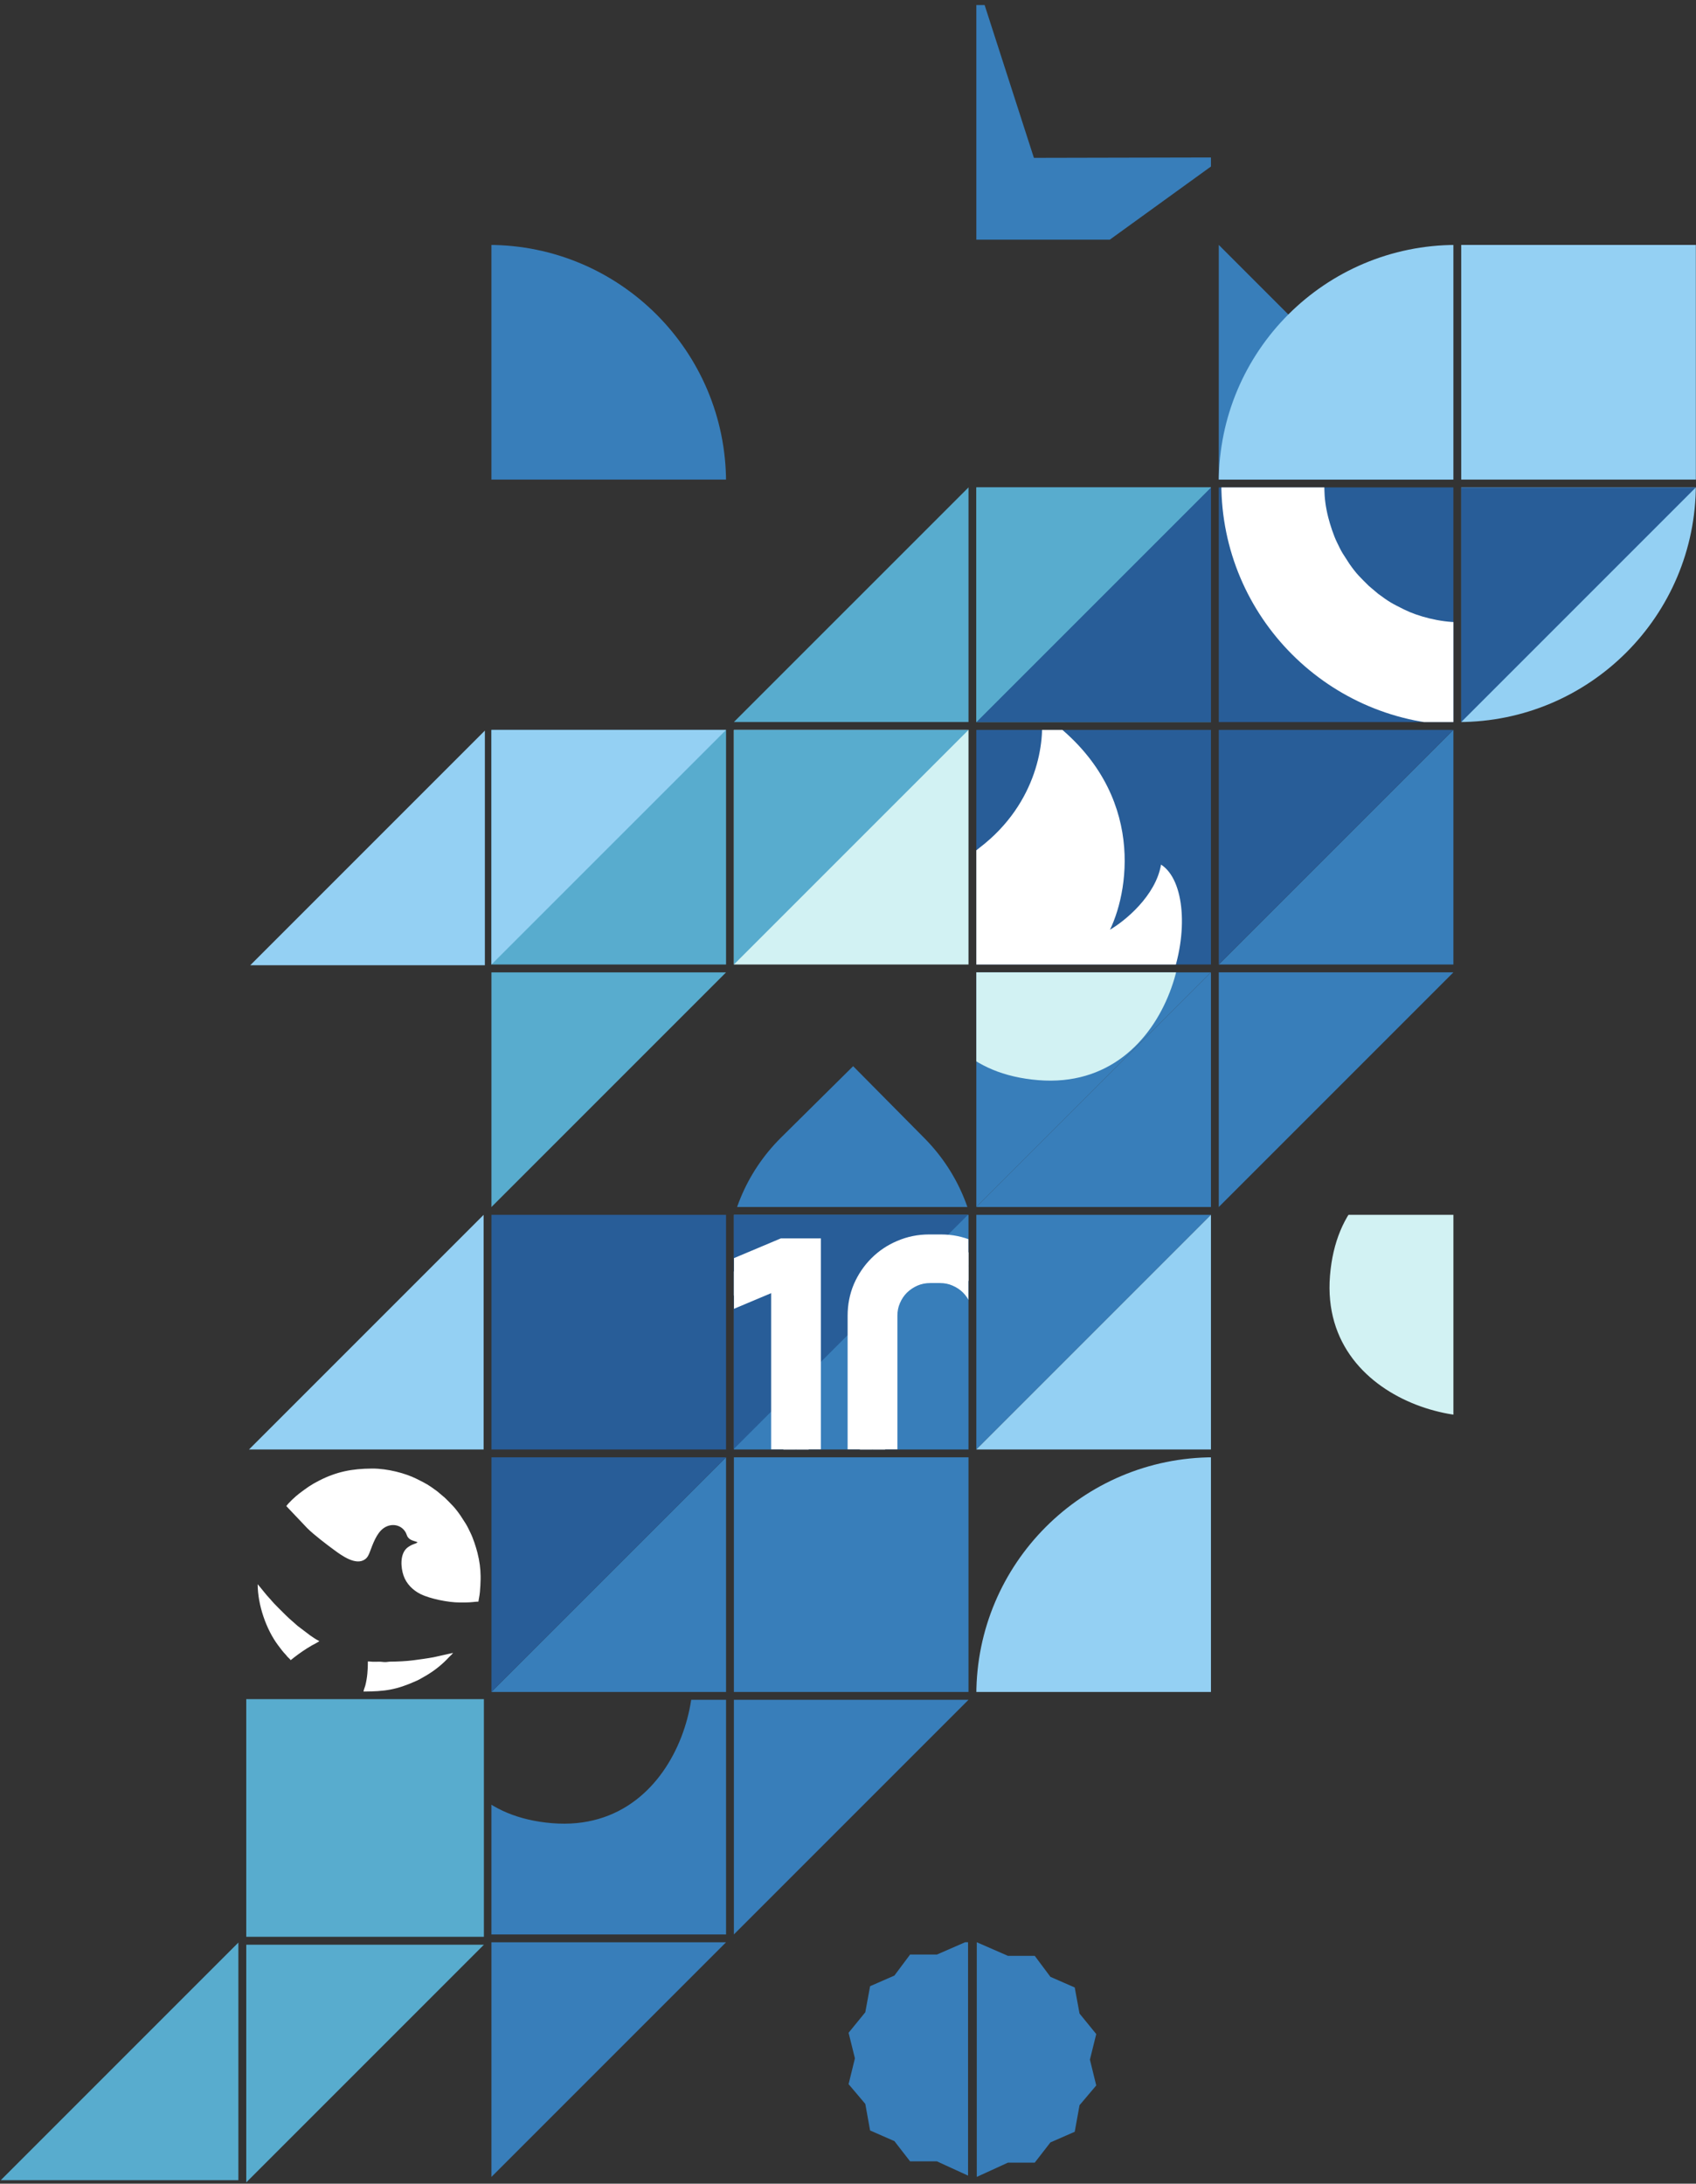 <?xml version="1.0" encoding="UTF-8"?> <svg xmlns="http://www.w3.org/2000/svg" width="508" height="654" viewBox="0 0 508 654" fill="none"><rect x="0" y="0" width="508" height="654" fill="#333333" stroke="none"/><g clip-path="url(#clip0_297_795)"><path d="M435.333 218.598V288.876H365.055L435.333 218.598Z" fill="#387EBA"></path><path d="M365.058 288.879V218.601H435.336L365.058 288.879Z" fill="#285D98"></path></g><g clip-path="url(#clip1_297_795)"><path d="M362.716 291.219V361.497H292.438L362.716 291.219Z" fill="#387EBA"></path><path d="M292.437 361.5V291.222H362.715L292.437 361.5Z" fill="#387EBA"></path><path d="M292.271 256.251C310.145 242.529 312.206 223.301 311.002 215.402C342.779 237.068 338.234 268.362 331.99 281.302C336.503 278.669 345.937 271.01 347.562 261.442C362.005 270.695 352.753 326.889 311.002 323.504C269.252 320.119 269.928 273.403 292.271 256.251Z" fill="#D2F2F3"></path></g><g clip-path="url(#clip2_297_795)"><path d="M217.474 436.457V506.735H147.195L217.474 436.457Z" fill="#387EBA"></path><path d="M147.202 506.738V436.46H217.48L147.202 506.738Z" fill="#285D98"></path></g><g clip-path="url(#clip3_297_795)"><path d="M292.437 434.117V363.839H362.715L292.437 434.117Z" fill="#387EBA"></path><path d="M362.716 363.84V434.118H292.438L362.716 363.84Z" fill="#94D0F3"></path></g><g clip-path="url(#clip4_297_795)"><path d="M365.058 361.492V291.214H435.336L365.058 361.492Z" fill="#387EBA"></path></g><g clip-path="url(#clip5_297_795)"><path d="M74.577 579.359V509.081H144.855L74.577 579.359Z" fill="#94D0F3"></path></g><g clip-path="url(#clip6_297_795)"><path d="M219.819 579.359V509.081H290.098L219.819 579.359Z" fill="#387EBA"></path></g><g clip-path="url(#clip7_297_795)"><path d="M147.198 651.98V581.702H217.477L147.198 651.98Z" fill="#387EBA"></path></g><g clip-path="url(#clip8_297_795)"><path d="M365.058 216.254V145.976H435.336V216.254H365.058Z" fill="#285D98"></path><path fill-rule="evenodd" clip-rule="evenodd" d="M438.194 217.199C398.224 217.199 365.821 184.797 365.821 144.826C365.821 104.856 398.224 72.454 438.194 72.454C478.164 72.454 510.566 104.856 510.566 144.826C510.566 184.797 478.164 217.199 438.194 217.199ZM469.041 172.368L461.247 164.149C458.756 161.662 453.815 157.917 451.066 155.903C448.317 153.888 443.161 150.172 439.801 152.501C438.801 153.195 438.376 154.128 437.913 155.351C436.797 158.304 454.571 162.256 452.012 164.106C449.109 166.205 445.276 165.516 443.643 162.396C443.438 162.002 443.302 161.428 443.094 161.06C442.215 159.498 440.31 159.391 439.318 158.921C439.679 158.426 440.488 158.389 441.526 157.875C442.178 157.553 442.996 157.04 443.472 156.567C445.895 154.161 437.881 149.475 436.876 146.515C435.824 143.419 421.898 141.011 419.002 139.579C415.577 137.885 408.615 136.452 404.512 136.479C402.869 136.49 401.195 136.45 399.631 136.626C398.973 136.7 398.06 136.792 397.492 136.796C397.431 137.53 397.069 138.897 396.949 140.306C396.804 141.996 396.705 143.556 396.682 145.07V146.395C396.726 149.143 397.053 151.817 397.842 154.938C398.412 157.188 399.464 160.413 400.46 162.428C401.002 163.525 401.51 164.649 402.158 165.714L404.161 168.827C406.345 171.976 407.433 172.914 410.013 175.491L412.785 177.831C416.103 180.285 416.783 180.661 420.666 182.588C424.638 184.558 431.272 186.387 437.182 186.348C444.6 186.299 450.312 185.172 456.756 181.899C459.991 180.257 461.44 179.141 464.163 177.107C465.567 176.057 468.242 173.567 469.041 172.368ZM438.666 114.52C438.666 111.419 438.864 108.529 439.608 105.601C439.788 104.894 440.228 103.999 440.287 103.304C432.334 103.357 428.089 103.901 420.443 107.352C419.771 107.655 419.149 107.991 418.495 108.386L416.603 109.477C413.577 111.309 410.77 113.581 408.395 116.173C407.898 116.714 407.336 117.107 406.942 117.699L414.154 116.088C416.713 115.615 419.238 115.281 421.829 114.939C424.279 114.614 427.708 114.45 430.165 114.444C431.06 114.442 431.331 114.295 432.185 114.284C433.102 114.273 433.42 114.426 434.343 114.416C435.065 114.409 435.787 114.404 436.51 114.396C437.427 114.386 437.741 114.526 438.666 114.52ZM467.421 115.005C466.905 115.354 466.665 115.609 466.208 115.961C464.054 117.619 461.954 119.078 459.584 120.45C458.865 120.866 456.994 121.769 456.756 122.095C458.416 122.963 458.578 123.15 460.156 124.207L464.822 127.746C466.256 129.072 467.645 130.145 469.21 131.699C470.218 132.701 473.813 136.207 474.654 137.289C474.943 137.661 474.971 137.681 475.286 138.002C476.41 139.149 478.56 141.962 479.706 143.274C479.706 135.614 476.543 126.444 472.109 120.546C471.159 119.282 470.349 118.154 469.275 117.053C468.968 116.739 468.943 116.623 468.669 116.314C468.243 115.834 467.767 115.519 467.421 115.005Z" fill="white"></path></g><g clip-path="url(#clip9_297_795)"><path d="M147.202 434.113V363.835H217.48V434.113H147.202Z" fill="#285D98"></path></g><g clip-path="url(#clip10_297_795)"><path d="M135.702 495.039C135.385 495.515 134.934 495.831 134.534 496.266C132.625 498.351 130.367 500.177 127.933 501.651L126.411 502.528C125.885 502.846 125.384 503.116 124.844 503.36C118.695 506.135 115.281 506.573 108.886 506.616C108.933 506.057 109.287 505.336 109.431 504.768C110.029 502.413 110.188 500.089 110.188 497.595C110.932 497.59 111.185 497.703 111.923 497.695C112.504 497.688 113.084 497.684 113.665 497.678C114.407 497.67 114.664 497.793 115.401 497.785C116.088 497.776 116.306 497.658 117.025 497.656C119.001 497.651 121.759 497.519 123.729 497.258C125.813 496.983 127.844 496.714 129.902 496.334L135.702 495.039ZM77.184 474.47C78.105 475.525 79.834 477.787 80.738 478.709C80.991 478.968 81.014 478.984 81.246 479.284C81.922 480.154 84.814 482.973 85.625 483.779C86.883 485.028 88 485.892 89.153 486.959L92.905 489.804C94.174 490.654 94.306 490.805 95.641 491.502C95.449 491.765 93.944 492.491 93.365 492.826C91.459 493.929 89.77 495.102 88.038 496.436C87.671 496.719 87.478 496.924 87.064 497.205C86.786 496.791 86.402 496.539 86.06 496.153C85.839 495.904 85.819 495.81 85.572 495.557C84.708 494.673 84.057 493.765 83.293 492.749C79.727 488.005 77.184 480.63 77.184 474.47ZM111.383 439.829C116.135 439.797 121.471 441.269 124.665 442.853C127.788 444.403 128.335 444.705 131.003 446.678L133.232 448.56C135.308 450.633 136.183 451.387 137.938 453.919L139.55 456.423C140.071 457.279 140.479 458.184 140.915 459.066C141.716 460.687 142.562 463.281 143.021 465.09C143.655 467.6 143.919 469.751 143.954 471.96V473.026C143.936 474.243 143.856 475.499 143.739 476.858C143.642 477.991 143.352 479.09 143.303 479.68C142.845 479.684 142.111 479.757 141.582 479.817C140.324 479.958 138.977 479.926 137.656 479.935C134.356 479.957 128.758 478.804 126.004 477.442C123.675 476.29 121.713 474.354 120.867 471.864C120.059 469.484 119.773 465.714 121.722 463.779C122.105 463.399 122.763 462.986 123.286 462.727C124.121 462.314 124.772 462.284 125.062 461.886C124.265 461.508 122.732 461.423 122.025 460.167C121.859 459.87 121.749 459.408 121.584 459.091C120.271 456.583 117.188 456.029 114.854 457.716C112.796 459.204 111.691 462.382 110.794 464.757C110.422 465.741 110.081 466.491 109.276 467.049C106.574 468.923 102.427 465.934 100.217 464.313C98.006 462.693 94.031 459.681 92.028 457.681L85.761 451.072C86.403 450.107 88.554 448.104 89.684 447.26C91.873 445.624 93.039 444.728 95.641 443.407C100.823 440.775 105.417 439.868 111.383 439.829Z" fill="white"></path></g><g clip-path="url(#clip11_297_795)"><path d="M147.202 288.879V218.601H217.48V288.879H147.202Z" fill="#58ACCE"></path><path d="M147.202 288.879V218.601H217.48L147.202 288.879Z" fill="#94D0F3"></path></g><g clip-path="url(#clip12_297_795)"><path d="M219.819 506.738V436.46H290.098V506.738H219.819Z" fill="#387EBA"></path></g><g clip-path="url(#clip13_297_795)"><circle cx="363.573" cy="507.592" r="71.135" fill="#94D0F3"></circle></g><g clip-path="url(#clip14_297_795)"><path d="M144.856 363.84V434.118H74.578L144.856 363.84Z" fill="#94D0F3"></path></g><g clip-path="url(#clip15_297_795)"><rect width="70.278" height="70.278" transform="translate(219.816 218.598)" fill="#D2F2F3"></rect><path d="M219.819 288.879V218.601H290.098L219.819 288.879Z" fill="#58ACCE"></path></g><g clip-path="url(#clip16_297_795)"><path d="M254.945 439.953L233.591 418.387C212.236 396.821 212.408 362.026 233.974 340.671L255.54 319.317L276.894 340.883C298.249 362.449 298.078 397.244 276.511 418.599L254.945 439.953Z" fill="#387EBA"></path></g><g clip-path="url(#clip17_297_795)"><circle cx="436.823" cy="145.12" r="71.135" fill="#94D0F3"></circle><path d="M437.675 216.254V145.976H507.953L437.675 216.254Z" fill="#285D98"></path></g><g clip-path="url(#clip18_297_795)"><circle cx="146.338" cy="144.487" r="71.135" fill="#387EBA"></circle></g><g clip-path="url(#clip19_297_795)"><path d="M435.336 143.63H365.058V73.352L435.336 143.63Z" fill="#387EBA"></path><circle cx="436.19" cy="144.49" r="71.135" transform="rotate(-90 436.19 144.49)" fill="#94D0F3"></circle></g><g clip-path="url(#clip20_297_795)"><path d="M184.215 397.027C246.434 439.473 237.535 500.785 225.308 526.135C234.146 520.976 252.617 505.972 255.799 487.226C284.079 505.354 265.963 615.449 184.215 608.816C102.466 602.184 103.791 510.66 147.538 477.057C151.808 473.777 155.617 470.334 159.01 466.793C156.203 471.385 152.325 475.941 147.033 480.003C125.093 496.846 124.428 542.72 165.427 546.044C206.425 549.368 215.51 494.187 201.327 485.101C199.731 494.497 190.468 502.017 186.036 504.603C191.551 493.175 195.716 467.169 173.799 446.573C184.564 426.716 185.754 407.136 184.215 397.027Z" fill="#387EBA"></path></g><g clip-path="url(#clip21_297_795)"><path d="M464.411 363.678C477.885 381.23 496.767 383.254 504.523 382.071C483.248 413.276 452.518 408.813 439.812 402.681C442.397 407.113 449.917 416.376 459.314 417.972C450.228 432.155 395.046 423.07 398.37 382.071C401.694 341.073 447.568 341.737 464.411 363.678Z" fill="#D2F2F3"></path></g><g clip-path="url(#clip22_297_795)"><rect width="70.278" height="70.278" transform="translate(292.438 145.977)" fill="#58ACCE"></rect><path d="M362.716 145.977V216.255H292.438L362.716 145.977Z" fill="#285D98"></path><path d="M292.438 216.255L292.438 145.977L362.716 145.977L292.438 216.255Z" fill="#58ACCE"></path></g><g clip-path="url(#clip23_297_795)"><path d="M147.198 361.5V291.222H217.477L147.198 361.5Z" fill="#58ACCE"></path></g><g clip-path="url(#clip24_297_795)"><path d="M292.256 -6.762L309.684 47.279L366.466 47.155L320.456 80.43L338.12 134.394L292.256 100.918L246.391 134.394L264.056 80.43L218.046 47.155L274.827 47.279L292.256 -6.762Z" fill="#387EBA"></path></g><g clip-path="url(#clip25_297_795)"><rect width="70.278" height="70.278" transform="translate(292.438 218.598)" fill="#285D98"></rect><path d="M293.47 253.847C311.023 240.372 313.047 221.491 311.864 213.734C343.069 235.009 338.606 265.74 332.474 278.446C336.906 275.861 346.169 268.34 347.765 258.944C361.948 268.03 352.863 323.212 311.864 319.888C270.866 316.564 271.53 270.69 293.47 253.847Z" fill="white"></path></g><g clip-path="url(#clip26_297_795)"><path d="M219.812 363.832H291.198V435.217H219.812V363.832Z" fill="#387EBA"></path><path d="M219.817 433.934V363.835H289.916L219.817 433.934Z" fill="#285D98"></path><mask id="path-37-outside-1_297_795" maskUnits="userSpaceOnUse" x="209.898" y="368.836" width="97" height="95" fill="black"><rect fill="white" x="209.898" y="368.836" width="97" height="95"></rect><path d="M214.538 458.836V451.607H234.639V381.782L214.538 390.246V383.016L234.639 374.553H242.221V451.607H262.322V458.836H214.538ZM302.571 439.323C302.571 442.183 302.022 444.867 300.925 447.375C299.867 449.883 298.398 452.077 296.517 453.958C294.636 455.838 292.442 457.327 289.934 458.425C287.426 459.482 284.742 460.011 281.882 460.011H278.297C275.436 460.011 272.733 459.482 270.186 458.425C267.678 457.327 265.484 455.838 263.603 453.958C261.722 452.077 260.233 449.883 259.136 447.375C258.078 444.867 257.549 442.183 257.549 439.323V394.066C257.549 391.206 258.078 388.522 259.136 386.014C260.233 383.506 261.722 381.312 263.603 379.431C265.484 377.55 267.678 376.081 270.186 375.023C272.733 373.926 275.436 373.377 278.297 373.377H281.882C284.742 373.377 287.426 373.926 289.934 375.023C292.442 376.081 294.636 377.55 296.517 379.431C298.398 381.312 299.867 383.506 300.925 386.014C302.022 388.522 302.571 391.206 302.571 394.066V439.323ZM294.989 394.066C294.989 392.185 294.636 390.442 293.931 388.835C293.225 387.189 292.265 385.759 291.051 384.544C289.836 383.33 288.406 382.37 286.76 381.664C285.154 380.959 283.41 380.607 281.529 380.607H278.649C276.768 380.607 275.005 380.959 273.359 381.664C271.753 382.37 270.323 383.33 269.069 384.544C267.854 385.759 266.894 387.189 266.189 388.835C265.484 390.442 265.131 392.185 265.131 394.066V439.323C265.131 441.203 265.484 442.967 266.189 444.612C266.894 446.219 267.854 447.649 269.069 448.903C270.323 450.118 271.753 451.078 273.359 451.783C275.005 452.488 276.768 452.841 278.649 452.841H281.529C283.41 452.841 285.154 452.488 286.76 451.783C288.406 451.078 289.836 450.118 291.051 448.903C292.265 447.649 293.225 446.219 293.931 444.612C294.636 442.967 294.989 441.203 294.989 439.323V394.066Z"></path></mask><path d="M214.538 458.836V451.607H234.639V381.782L214.538 390.246V383.016L234.639 374.553H242.221V451.607H262.322V458.836H214.538ZM302.571 439.323C302.571 442.183 302.022 444.867 300.925 447.375C299.867 449.883 298.398 452.077 296.517 453.958C294.636 455.838 292.442 457.327 289.934 458.425C287.426 459.482 284.742 460.011 281.882 460.011H278.297C275.436 460.011 272.733 459.482 270.186 458.425C267.678 457.327 265.484 455.838 263.603 453.958C261.722 452.077 260.233 449.883 259.136 447.375C258.078 444.867 257.549 442.183 257.549 439.323V394.066C257.549 391.206 258.078 388.522 259.136 386.014C260.233 383.506 261.722 381.312 263.603 379.431C265.484 377.55 267.678 376.081 270.186 375.023C272.733 373.926 275.436 373.377 278.297 373.377H281.882C284.742 373.377 287.426 373.926 289.934 375.023C292.442 376.081 294.636 377.55 296.517 379.431C298.398 381.312 299.867 383.506 300.925 386.014C302.022 388.522 302.571 391.206 302.571 394.066V439.323ZM294.989 394.066C294.989 392.185 294.636 390.442 293.931 388.835C293.225 387.189 292.265 385.759 291.051 384.544C289.836 383.33 288.406 382.37 286.76 381.664C285.154 380.959 283.41 380.607 281.529 380.607H278.649C276.768 380.607 275.005 380.959 273.359 381.664C271.753 382.37 270.323 383.33 269.069 384.544C267.854 385.759 266.894 387.189 266.189 388.835C265.484 390.442 265.131 392.185 265.131 394.066V439.323C265.131 441.203 265.484 442.967 266.189 444.612C266.894 446.219 267.854 447.649 269.069 448.903C270.323 450.118 271.753 451.078 273.359 451.783C275.005 452.488 276.768 452.841 278.649 452.841H281.529C283.41 452.841 285.154 452.488 286.76 451.783C288.406 451.078 289.836 450.118 291.051 448.903C292.265 447.649 293.225 446.219 293.931 444.612C294.636 442.967 294.989 441.203 294.989 439.323V394.066Z" fill="white"></path><path d="M214.538 458.836H210.874V462.5H214.538V458.836ZM214.538 451.607V447.943H210.874V451.607H214.538ZM234.639 451.607V455.27H238.302V451.607H234.639ZM234.639 381.782H238.302V376.264L233.217 378.405L234.639 381.782ZM214.538 390.246H210.874V395.763L215.959 393.622L214.538 390.246ZM214.538 383.016L213.116 379.64L210.874 380.584V383.016H214.538ZM234.639 374.553V370.889H233.899L233.217 371.176L234.639 374.553ZM242.221 374.553H245.884V370.889H242.221V374.553ZM242.221 451.607H238.557V455.27H242.221V451.607ZM262.322 451.607H265.985V447.943H262.322V451.607ZM262.322 458.836V462.5H265.985V458.836H262.322ZM214.538 458.836H218.201V451.607H214.538H210.874V458.836H214.538ZM214.538 451.607V455.27H234.639V451.607V447.943H214.538V451.607ZM234.639 451.607H238.302V381.782H234.639H230.975V451.607H234.639ZM234.639 381.782L233.217 378.405L213.116 386.869L214.538 390.246L215.959 393.622L236.06 385.159L234.639 381.782ZM214.538 390.246H218.201V383.016H214.538H210.874V390.246H214.538ZM214.538 383.016L215.959 386.393L236.06 377.929L234.639 374.553L233.217 371.176L213.116 379.64L214.538 383.016ZM234.639 374.553V378.216H242.221V374.553V370.889H234.639V374.553ZM242.221 374.553H238.557V451.607H242.221H245.884V374.553H242.221ZM242.221 451.607V455.27H262.322V451.607V447.943H242.221V451.607ZM262.322 451.607H258.658V458.836H262.322H265.985V451.607H262.322ZM262.322 458.836V455.172H214.538V458.836V462.5H262.322V458.836ZM300.925 447.375L297.568 445.906L297.559 445.928L297.549 445.951L300.925 447.375ZM289.934 458.425L291.358 461.8L291.38 461.791L291.402 461.781L289.934 458.425ZM270.186 458.425L268.717 461.781L268.749 461.795L268.78 461.808L270.186 458.425ZM259.136 447.375L255.76 448.799L255.77 448.821L255.779 448.843L259.136 447.375ZM259.136 386.014L255.779 384.545L255.77 384.567L255.76 384.59L259.136 386.014ZM270.186 375.023L271.61 378.399L271.622 378.393L271.635 378.388L270.186 375.023ZM289.934 375.023L288.466 378.379L288.488 378.389L288.51 378.399L289.934 375.023ZM300.925 386.014L297.549 387.438L297.559 387.46L297.568 387.482L300.925 386.014ZM293.931 388.835L290.563 390.278L290.57 390.293L290.576 390.308L293.931 388.835ZM286.76 381.664L285.287 385.019L285.302 385.026L285.317 385.032L286.76 381.664ZM273.359 381.664L271.916 378.297L271.901 378.303L271.887 378.31L273.359 381.664ZM269.069 384.544L266.52 381.913L266.499 381.933L266.478 381.954L269.069 384.544ZM266.189 388.835L269.544 390.308L269.55 390.293L269.556 390.278L266.189 388.835ZM266.189 444.612L262.821 446.056L262.828 446.07L262.834 446.085L266.189 444.612ZM269.069 448.903L266.437 451.452L266.478 451.494L266.52 451.534L269.069 448.903ZM273.359 451.783L271.887 455.138L271.901 455.144L271.916 455.15L273.359 451.783ZM286.76 451.783L285.317 448.415L285.302 448.422L285.287 448.428L286.76 451.783ZM291.051 448.903L293.641 451.494L293.662 451.473L293.682 451.452L291.051 448.903ZM293.931 444.612L297.285 446.085L297.292 446.07L297.298 446.056L293.931 444.612ZM302.571 439.323H298.907C298.907 441.701 298.454 443.882 297.568 445.906L300.925 447.375L304.281 448.843C305.59 445.852 306.234 442.665 306.234 439.323H302.571ZM300.925 447.375L297.549 445.951C296.671 448.033 295.465 449.829 293.926 451.367L296.517 453.958L299.107 456.548C301.331 454.325 303.063 451.732 304.301 448.799L300.925 447.375ZM296.517 453.958L293.926 451.367C292.378 452.915 290.567 454.149 288.466 455.068L289.934 458.425L291.402 461.781C294.316 460.506 296.894 458.762 299.107 456.548L296.517 453.958ZM289.934 458.425L288.51 455.049C286.476 455.907 284.278 456.348 281.882 456.348V460.011V463.675C285.206 463.675 288.377 463.058 291.358 461.8L289.934 458.425ZM281.882 460.011V456.348H278.297V460.011V463.675H281.882V460.011ZM278.297 460.011V456.348C275.9 456.348 273.676 455.907 271.591 455.041L270.186 458.425L268.78 461.808C271.789 463.058 274.972 463.675 278.297 463.675V460.011ZM270.186 458.425L271.654 455.068C269.552 454.149 267.742 452.915 266.193 451.367L263.603 453.958L261.012 456.548C263.225 458.762 265.803 460.506 268.717 461.781L270.186 458.425ZM263.603 453.958L266.193 451.367C264.645 449.819 263.412 448.008 262.492 445.906L259.136 447.375L255.779 448.843C257.054 451.757 258.799 454.335 261.012 456.548L263.603 453.958ZM259.136 447.375L262.512 445.951C261.653 443.916 261.213 441.719 261.213 439.323H257.549H253.885C253.885 442.647 254.503 445.818 255.76 448.799L259.136 447.375ZM257.549 439.323H261.213V394.066H257.549H253.885V439.323H257.549ZM257.549 394.066H261.213C261.213 391.669 261.653 389.472 262.512 387.438L259.136 386.014L255.76 384.59C254.503 387.571 253.885 390.742 253.885 394.066H257.549ZM259.136 386.014L262.492 387.482C263.412 385.381 264.645 383.57 266.193 382.022L263.603 379.431L261.012 376.84C258.799 379.054 257.054 381.631 255.779 384.545L259.136 386.014ZM263.603 379.431L266.193 382.022C267.732 380.483 269.527 379.277 271.61 378.399L270.186 375.023L268.762 371.647C265.828 372.885 263.235 374.617 261.012 376.84L263.603 379.431ZM270.186 375.023L271.635 378.388C273.71 377.494 275.919 377.041 278.297 377.041V373.377V369.713C274.954 369.713 271.755 370.358 268.736 371.658L270.186 375.023ZM278.297 373.377V377.041H281.882V373.377V369.713H278.297V373.377ZM281.882 373.377V377.041C284.26 377.041 286.442 377.494 288.466 378.379L289.934 375.023L291.402 371.666C288.411 370.358 285.224 369.713 281.882 369.713V373.377ZM289.934 375.023L288.51 378.399C290.592 379.277 292.388 380.483 293.926 382.022L296.517 379.431L299.107 376.84C296.884 374.617 294.291 372.885 291.358 371.647L289.934 375.023ZM296.517 379.431L293.926 382.022C295.465 383.56 296.671 385.356 297.549 387.438L300.925 386.014L304.301 384.59C303.063 381.656 301.331 379.064 299.107 376.84L296.517 379.431ZM300.925 386.014L297.568 387.482C298.454 389.506 298.907 391.688 298.907 394.066H302.571H306.234C306.234 390.723 305.59 387.537 304.281 384.545L300.925 386.014ZM302.571 394.066H298.907V439.323H302.571H306.234V394.066H302.571ZM294.989 394.066H298.652C298.652 391.715 298.209 389.466 297.285 387.362L293.931 388.835L290.576 390.308C291.063 391.417 291.325 392.655 291.325 394.066H294.989ZM293.931 388.835L297.298 387.392C296.417 385.336 295.199 383.512 293.641 381.954L291.051 384.544L288.46 387.135C289.331 388.006 290.034 389.042 290.563 390.278L293.931 388.835ZM291.051 384.544L293.641 381.954C292.083 380.396 290.259 379.178 288.203 378.297L286.76 381.664L285.317 385.032C286.553 385.562 287.589 386.264 288.46 387.135L291.051 384.544ZM286.76 381.664L288.233 378.31C286.129 377.386 283.88 376.943 281.529 376.943V380.607V384.27C282.94 384.27 284.178 384.532 285.287 385.019L286.76 381.664ZM281.529 380.607V376.943H278.649V380.607V384.27H281.529V380.607ZM278.649 380.607V376.943C276.298 376.943 274.041 377.386 271.916 378.297L273.359 381.664L274.803 385.032C275.969 384.532 277.239 384.27 278.649 384.27V380.607ZM273.359 381.664L271.887 378.31C269.883 379.189 268.088 380.394 266.52 381.913L269.069 384.544L271.618 387.176C272.557 386.266 273.623 385.55 274.832 385.019L273.359 381.664ZM269.069 384.544L266.478 381.954C264.92 383.512 263.702 385.336 262.821 387.392L266.189 388.835L269.556 390.278C270.086 389.042 270.788 388.006 271.66 387.135L269.069 384.544ZM266.189 388.835L262.834 387.362C261.911 389.466 261.467 391.715 261.467 394.066H265.131H268.795C268.795 392.655 269.056 391.417 269.544 390.308L266.189 388.835ZM265.131 394.066H261.467V439.323H265.131H268.795V394.066H265.131ZM265.131 439.323H261.467C261.467 441.674 261.911 443.931 262.821 446.056L266.189 444.612L269.556 443.169C269.056 442.002 268.795 440.733 268.795 439.323H265.131ZM266.189 444.612L262.834 446.085C263.714 448.089 264.918 449.884 266.437 451.452L269.069 448.903L271.7 446.354C270.79 445.414 270.075 444.349 269.544 443.14L266.189 444.612ZM269.069 448.903L266.52 451.534C268.088 453.054 269.883 454.258 271.887 455.138L273.359 451.783L274.832 448.428C273.623 447.897 272.557 447.182 271.618 446.272L269.069 448.903ZM273.359 451.783L271.916 455.15C274.041 456.061 276.298 456.505 278.649 456.505V452.841V449.177C277.239 449.177 275.969 448.916 274.803 448.415L273.359 451.783ZM278.649 452.841V456.505H281.529V452.841V449.177H278.649V452.841ZM281.529 452.841V456.505C283.88 456.505 286.129 456.061 288.233 455.138L286.76 451.783L285.287 448.428C284.178 448.915 282.94 449.177 281.529 449.177V452.841ZM286.76 451.783L288.203 455.15C290.259 454.269 292.083 453.052 293.641 451.494L291.051 448.903L288.46 446.312C287.589 447.184 286.553 447.886 285.317 448.415L286.76 451.783ZM291.051 448.903L293.682 451.452C295.202 449.884 296.406 448.089 297.285 446.085L293.931 444.612L290.576 443.14C290.045 444.349 289.329 445.414 288.419 446.354L291.051 448.903ZM293.931 444.612L297.298 446.056C298.209 443.931 298.652 441.674 298.652 439.323H294.989H291.325C291.325 440.733 291.063 442.002 290.563 443.169L293.931 444.612ZM294.989 439.323H298.652V394.066H294.989H291.325V439.323H294.989Z" fill="white" mask="url(#path-37-outside-1_297_795)"></path></g><g clip-path="url(#clip27_297_795)"><path d="M507.954 143.63H437.676V73.352H507.954V143.63Z" fill="#94D0F3"></path></g><g clip-path="url(#clip28_297_795)"><path d="M280.634 647.32L289.959 651.59V581.312L280.634 585.382H272.598L267.898 591.675L260.62 594.859L259.179 602.667L254.176 608.808L256.071 616.465L254.176 624.198L259.179 630.111L260.62 638.072L267.898 641.256L272.598 647.32H280.634Z" fill="#387EBA"></path></g><g clip-path="url(#clip29_297_795)"><path d="M301.897 647.707L292.572 651.977V581.698L301.897 585.769H309.933L314.634 592.062L321.911 595.246L323.352 603.054L328.355 609.195L326.46 616.852L328.355 624.585L323.352 630.498L321.911 638.458L314.634 641.642L309.933 647.707H301.897Z" fill="#387EBA"></path></g><rect x="144.941" y="580.066" width="71.18" height="71.18" transform="rotate(180 144.941 580.066)" fill="#58ACCE"></rect><path d="M73.762 653.621V582.441H144.941L73.762 653.621Z" fill="#58ACCE"></path><path d="M71.402 581.789V652.969H0.223L71.402 581.789Z" fill="#58ACCE"></path><path d="M290.095 145.973V216.251H219.816L290.095 145.973Z" fill="#58ACCE"></path><path d="M145.235 218.812V289.091H74.957L145.235 218.812Z" fill="#94D0F3"></path><defs><clipPath id="clip0_297_795"><rect width="70.278" height="70.278" fill="white" transform="translate(365.055 218.598)"></rect></clipPath><clipPath id="clip1_297_795"><rect width="70.278" height="70.278" fill="white" transform="translate(292.438 291.219)"></rect></clipPath><clipPath id="clip2_297_795"><rect width="70.278" height="70.278" fill="white" transform="translate(147.195 436.457)"></rect></clipPath><clipPath id="clip3_297_795"><rect width="70.278" height="70.278" fill="white" transform="matrix(-1 0 0 -1 362.715 434.117)"></rect></clipPath><clipPath id="clip4_297_795"><rect width="70.278" height="70.278" fill="white" transform="matrix(-1 0 0 -1 435.336 361.492)"></rect></clipPath><clipPath id="clip5_297_795"><rect width="70.278" height="70.278" fill="white" transform="matrix(-1 0 0 -1 144.855 579.359)"></rect></clipPath><clipPath id="clip6_297_795"><rect width="70.278" height="70.278" fill="white" transform="matrix(-1 0 0 -1 290.098 579.359)"></rect></clipPath><clipPath id="clip7_297_795"><rect width="70.278" height="70.278" fill="white" transform="matrix(-1 0 0 -1 217.477 651.98)"></rect></clipPath><clipPath id="clip8_297_795"><rect width="70.278" height="70.278" fill="white" transform="translate(365.055 145.977)"></rect></clipPath><clipPath id="clip9_297_795"><rect width="70.278" height="70.278" fill="white" transform="translate(147.195 363.836)"></rect></clipPath><clipPath id="clip10_297_795"><rect width="70.278" height="70.278" fill="white" transform="translate(74.574 436.457)"></rect></clipPath><clipPath id="clip11_297_795"><rect width="70.278" height="70.278" fill="white" transform="translate(147.195 218.598)"></rect></clipPath><clipPath id="clip12_297_795"><rect width="70.278" height="70.278" fill="white" transform="translate(219.816 436.457)"></rect></clipPath><clipPath id="clip13_297_795"><rect width="70.278" height="70.278" fill="white" transform="translate(292.438 436.457)"></rect></clipPath><clipPath id="clip14_297_795"><rect width="70.278" height="70.278" fill="white" transform="matrix(-1 0 0 -1 144.855 434.117)"></rect></clipPath><clipPath id="clip15_297_795"><rect width="70.278" height="70.278" fill="white" transform="translate(219.816 218.598)"></rect></clipPath><clipPath id="clip16_297_795"><rect width="70.278" height="70.278" fill="white" transform="matrix(-1 0 0 -1 290.098 361.492)"></rect></clipPath><clipPath id="clip17_297_795"><rect width="70.278" height="70.278" fill="white" transform="translate(437.676 145.977)"></rect></clipPath><clipPath id="clip18_297_795"><rect width="70.278" height="70.278" fill="white" transform="translate(147.195 73.352)"></rect></clipPath><clipPath id="clip19_297_795"><rect width="70.278" height="70.278" fill="white" transform="matrix(0 -1 1 0 365.055 143.629)"></rect></clipPath><clipPath id="clip20_297_795"><rect width="70.278" height="70.278" fill="white" transform="translate(147.195 509.082)"></rect></clipPath><clipPath id="clip21_297_795"><rect width="70.278" height="70.278" fill="white" transform="matrix(0 1 -1 0 435.336 363.836)"></rect></clipPath><clipPath id="clip22_297_795"><rect width="70.278" height="70.278" fill="white" transform="translate(292.438 145.977)"></rect></clipPath><clipPath id="clip23_297_795"><rect width="70.278" height="70.278" fill="white" transform="matrix(0 1 -1 0 217.477 291.219)"></rect></clipPath><clipPath id="clip24_297_795"><rect width="70.278" height="70.278" fill="white" transform="translate(292.438 1.512)"></rect></clipPath><clipPath id="clip25_297_795"><rect width="70.278" height="70.278" fill="white" transform="translate(292.438 218.598)"></rect></clipPath><clipPath id="clip26_297_795"><rect width="70.278" height="70.278" fill="white" transform="translate(219.816 363.836)"></rect></clipPath><clipPath id="clip27_297_795"><rect width="70.278" height="70.278" fill="white" transform="translate(437.676 73.352)"></rect></clipPath><clipPath id="clip28_297_795"><rect width="70.278" height="70.278" fill="white" transform="translate(219.816 581.699)"></rect></clipPath><clipPath id="clip29_297_795"><rect width="70.278" height="70.278" fill="white" transform="matrix(-1 0 0 1 362.715 581.699)"></rect></clipPath></defs></svg> 